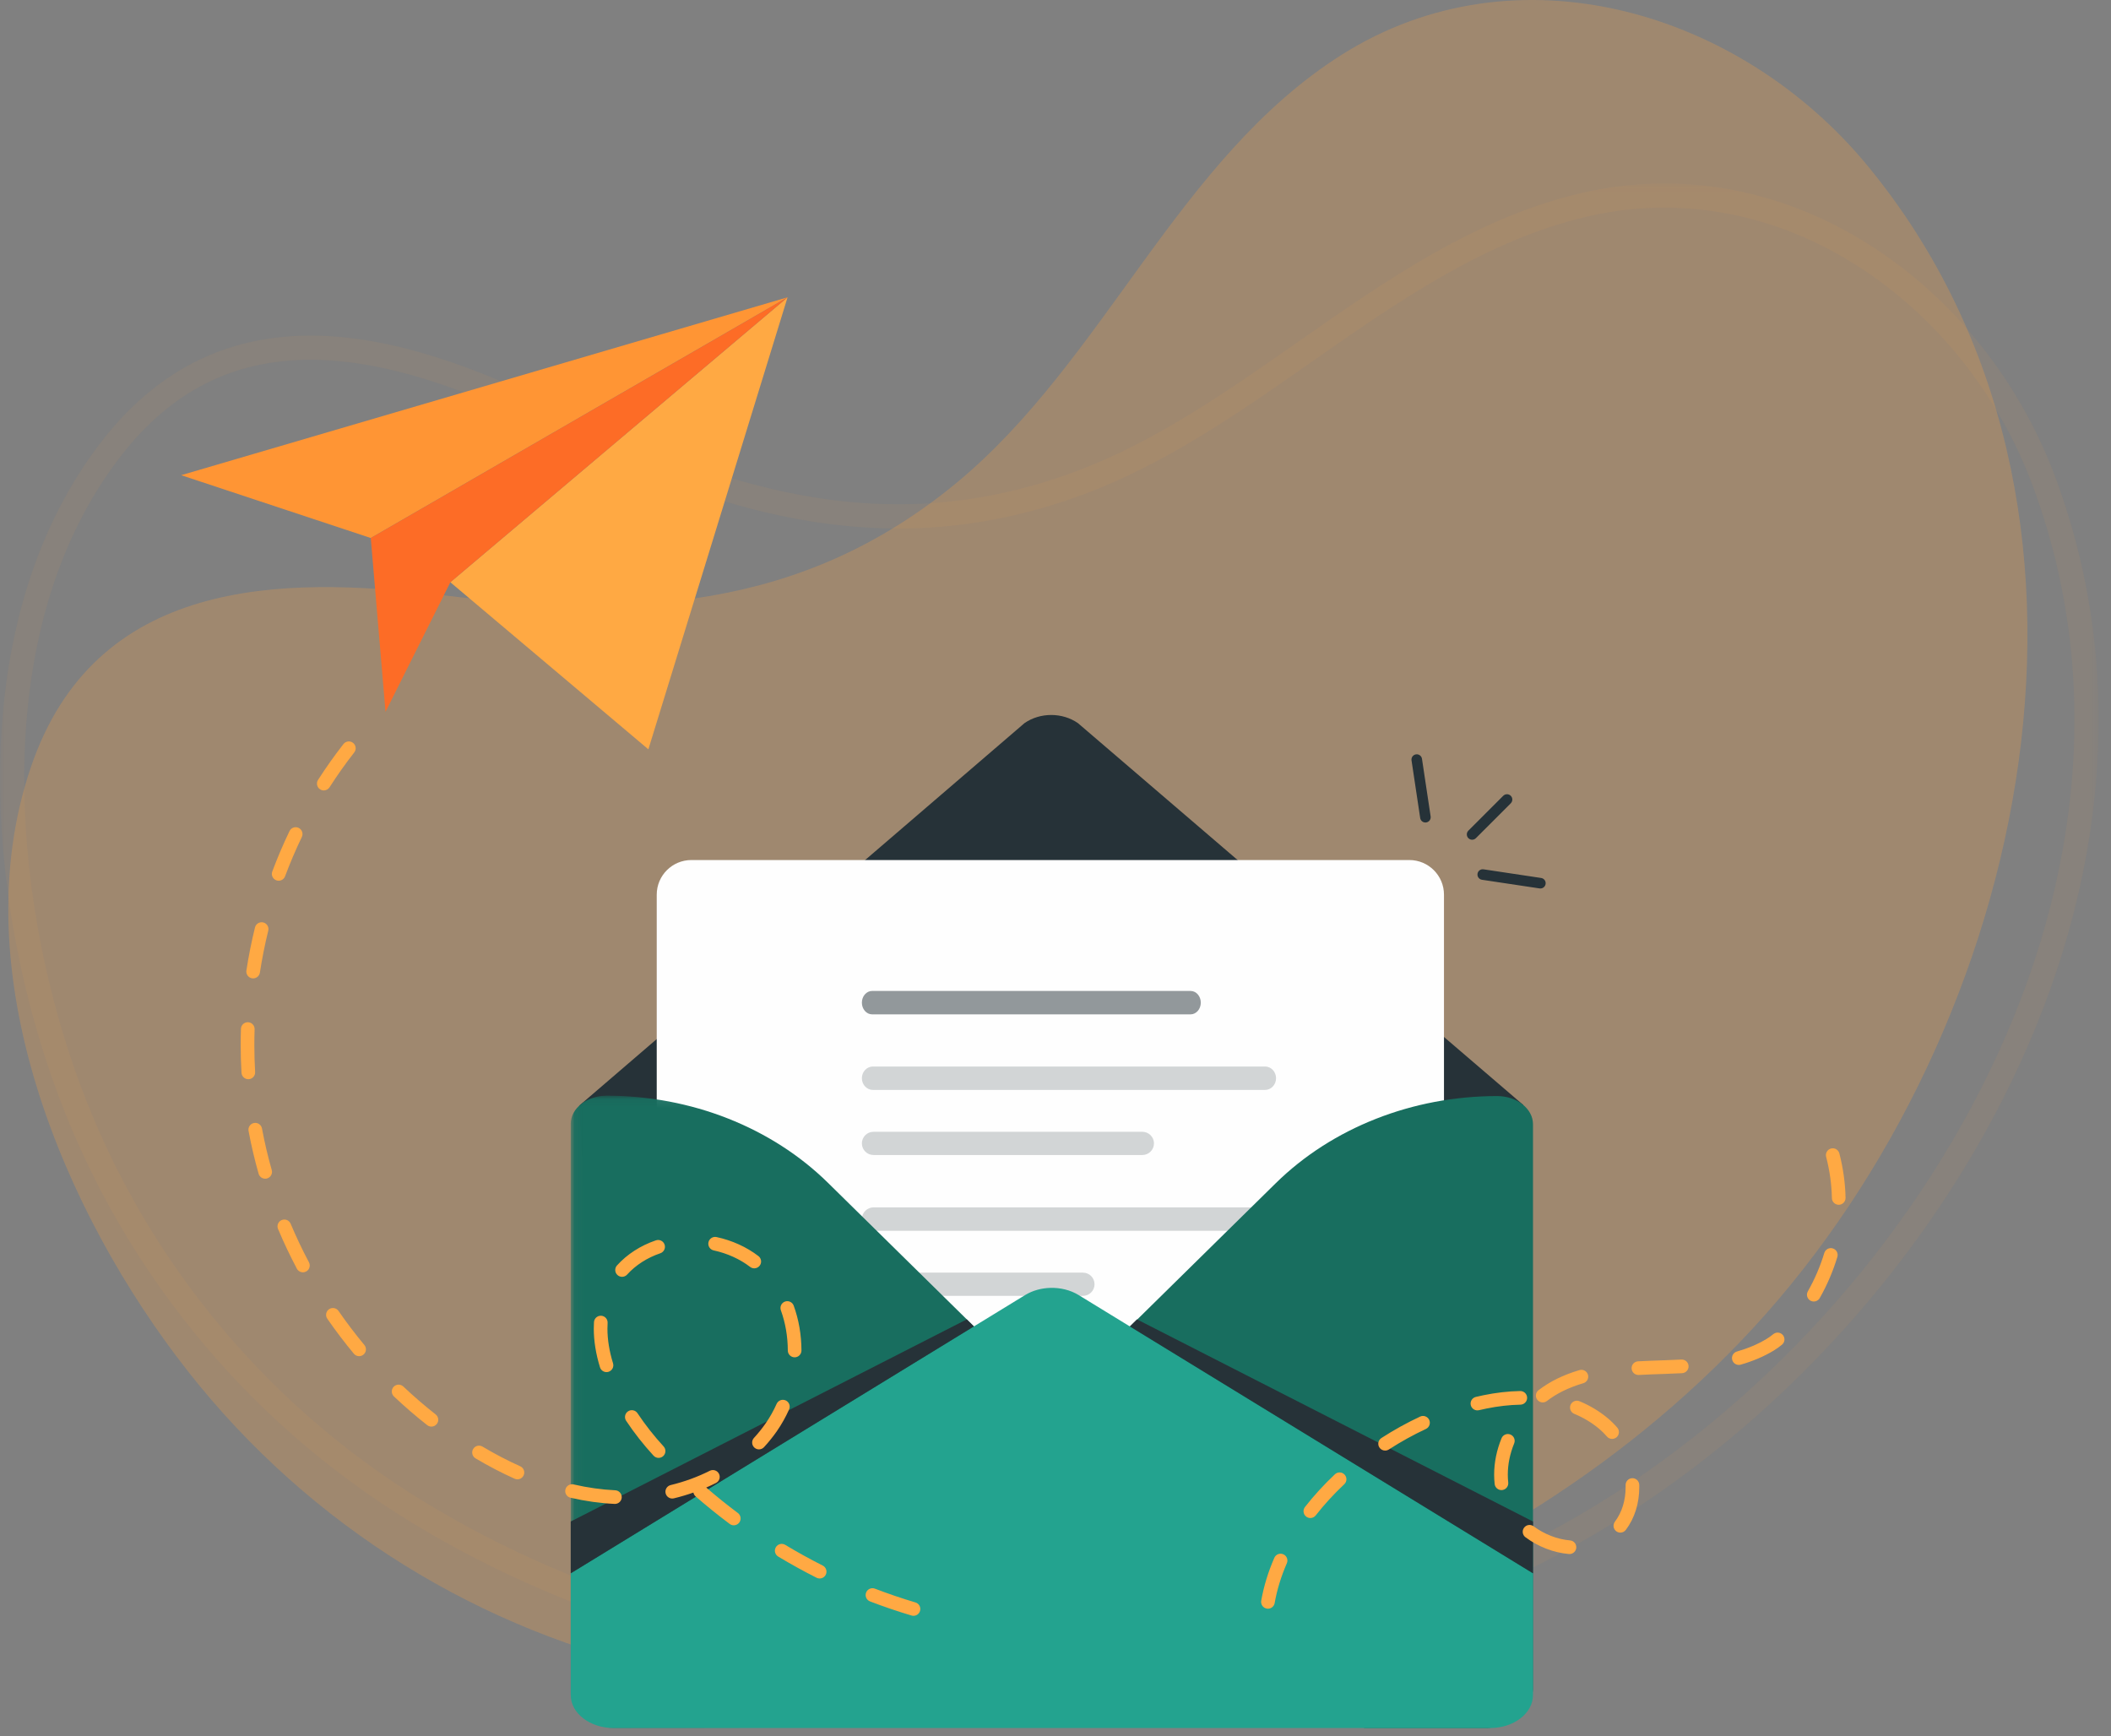 <?xml version="1.0" encoding="UTF-8"?>
<svg width="248px" height="204px" viewBox="0 0 248 204" version="1.1" xmlns="http://www.w3.org/2000/svg" xmlns:xlink="http://www.w3.org/1999/xlink">
    <rect x="0" y="0" width="248" height="204" fill="#808080" stroke="none"/>
    <title>Group 55</title>
    <defs>
        <polygon id="path-1" points="0 0.066 246.552 0.066 246.552 176.443 0 176.443"></polygon>
        <polygon id="path-3" points="0.051 0.065 56.396 0.065 56.396 74.357 0.051 74.357"></polygon>
    </defs>
    <g id="Mockup" stroke="none" stroke-width="1" fill="none" fill-rule="evenodd">
        <g id="Scrittori-si-diventa-Sito-Web---Contatti---Feedback--D@2x" transform="translate(-596, -215)">
            <g id="Group-10" transform="translate(260, 175)">
                <g id="Group-55" transform="translate(336, 40)">
                    <g id="Group-3" transform="translate(0, 21.485)">
                        <mask id="mask-2" fill="white">
                            <use xlink:href="#path-1"></use>
                        </mask>
                        <g id="Clip-2"></g>
                        <path d="M36.465,20.786 C27.411,20.786 20.133,24.473 14.257,32.023 C10.634,36.679 7.827,42.161 5.914,48.316 C4.156,53.975 3.142,60.227 2.901,66.898 C2.475,78.692 4.514,91.787 8.643,103.772 C12.332,114.481 17.805,124.362 24.909,133.14 C31.911,141.793 40.299,149.133 49.841,154.959 C59.205,160.676 69.635,165.178 80.842,168.34 C91.839,171.443 103.343,173.191 115.035,173.534 C126.78,173.879 138.429,172.799 149.66,170.323 C161.199,167.778 172.066,163.807 181.959,158.519 C203.106,147.216 221.586,128.272 232.661,106.544 C238.482,95.125 242.045,83.428 243.252,71.779 C244.549,59.259 243.066,47.124 238.846,35.71 C234.846,24.893 227.498,15.662 218.155,9.717 C213.411,6.698 208.346,4.654 203.099,3.64 C197.571,2.572 191.971,2.68 186.454,3.962 C174.519,6.737 164.135,14.004 154.094,21.032 C145.698,26.908 137.017,32.984 127.318,36.59 C116.723,40.53 106.167,41.558 95.046,39.734 C86.027,38.254 76.684,34.988 64.752,29.144 C57.331,25.51 47.598,21.28 38.121,20.826 C37.563,20.799 37.01,20.786 36.465,20.786 M119.301,176.443 C117.852,176.443 116.403,176.422 114.951,176.379 C103.027,176.028 91.29,174.245 80.069,171.079 C68.613,167.846 57.944,163.24 48.358,157.387 C38.538,151.392 29.904,143.837 22.697,134.93 C15.384,125.894 9.75,115.722 5.953,104.699 C1.713,92.391 -0.381,78.93 0.057,66.796 C0.307,59.873 1.363,53.371 3.197,47.472 C5.211,40.988 8.177,35.203 12.011,30.276 C15.572,25.7 19.734,22.357 24.38,20.34 C28.538,18.535 33.207,17.742 38.258,17.984 C48.254,18.462 58.337,22.834 66.003,26.588 C77.675,32.305 86.775,35.493 95.507,36.926 C106.126,38.668 116.207,37.686 126.326,33.923 C135.683,30.444 144.213,24.474 152.462,18.701 C162.725,11.517 173.339,4.09 185.81,1.191 C191.718,-0.183 197.716,-0.299 203.639,0.845 C209.238,1.927 214.636,4.104 219.683,7.316 C229.547,13.593 237.301,23.326 241.515,34.723 C245.888,46.549 247.425,59.115 246.083,72.072 C244.84,84.071 241.177,96.104 235.197,107.837 C223.863,130.07 204.948,149.458 183.301,161.029 C173.178,166.439 162.066,170.501 150.273,173.102 C140.203,175.322 129.803,176.443 119.301,176.443" id="Fill-1" fill="#FFA33F" opacity="0.247" mask="url(#mask-2)"></path>
                    </g>
                    <path d="M219.43,19.507 C204.391,1.229 178.137,-6.505 157.664,6.407 C138.396,18.56 129.776,42.355 112.36,56.738 C94.1,71.817 73.999,72.608 51.892,69.917 C32.836,67.597 11.148,67.962 3.618,90.159 C-4.548,114.23 7.501,142.558 22.084,161.114 C36.461,179.409 56.514,191.663 78.612,196.462 C122.655,206.026 174.553,190.032 205.933,156.052 C238.371,120.924 252.212,59.352 219.43,19.507" id="Fill-4" fill="#FFA33F" opacity="0.247"></path>
                    <g id="Group" transform="translate(67, 84)">
                        <path d="M53.359,0.956 L1.081,45.87 L2.054,66.192 C2.054,68.616 4.978,102.983 7.76,102.983 L56.574,70.317 L100.557,99.63 C103.339,99.63 108.708,67.692 108.708,65.268 L111.959,45.822 L59.635,0.956 C57.798,-0.319 55.195,-0.319 53.359,0.956" id="Fill-6" fill="#263238"></path>
                        <path d="M98.57,111.097 L14.223,111.097 C11.975,111.097 10.153,109.275 10.153,107.027 L10.153,21.111 C10.153,18.864 11.975,17.042 14.223,17.042 L98.57,17.042 C100.817,17.042 102.639,18.864 102.639,21.111 L102.639,107.027 C102.639,109.275 100.817,111.097 98.57,111.097" id="Fill-8" fill="#FEFEFE"></path>
                        <path d="M84.557,77.146 L35.629,77.146 C34.869,77.146 34.254,76.531 34.254,75.771 C34.254,75.012 34.869,74.396 35.629,74.396 L84.557,74.396 C85.316,74.396 85.932,75.012 85.932,75.771 C85.932,76.531 85.316,77.146 84.557,77.146" id="Fill-10" fill="#739CD2"></path>
                        <path d="M60.222,68.244 L35.617,68.244 C34.864,68.244 34.254,67.634 34.254,66.881 L34.254,66.881 C34.254,66.128 34.864,65.517 35.617,65.517 L60.222,65.517 C60.975,65.517 61.586,66.128 61.586,66.881 L61.586,66.881 C61.586,67.634 60.975,68.244 60.222,68.244" id="Fill-12" fill="#263238" opacity="0.202"></path>
                        <path d="M84.557,60.599 L35.629,60.599 C34.869,60.599 34.254,59.983 34.254,59.223 C34.254,58.464 34.869,57.848 35.629,57.848 L84.557,57.848 C85.316,57.848 85.932,58.464 85.932,59.223 C85.932,59.983 85.316,60.599 84.557,60.599" id="Fill-14" fill="#263238" opacity="0.202"></path>
                        <path d="M67.204,51.696 L35.617,51.696 C34.864,51.696 34.254,51.086 34.254,50.333 C34.254,49.58 34.864,48.97 35.617,48.97 L67.204,48.97 C67.957,48.97 68.568,49.58 68.568,50.333 L68.568,50.333 C68.568,51.086 67.957,51.696 67.204,51.696" id="Fill-16" fill="#263238" opacity="0.202"></path>
                        <path d="M72.864,35.172 L35.459,35.172 C34.793,35.172 34.254,34.556 34.254,33.797 C34.254,33.037 34.793,32.422 35.459,32.422 L72.864,32.422 C73.53,32.422 74.069,33.037 74.069,33.797 C74.069,34.556 73.53,35.172 72.864,35.172" id="Fill-18" fill="#263238" opacity="0.501"></path>
                        <path d="M81.616,44.051 L35.549,44.051 C34.834,44.051 34.254,43.435 34.254,42.676 C34.254,41.916 34.834,41.3 35.549,41.3 L81.616,41.3 C82.331,41.3 82.911,41.916 82.911,42.676 C82.911,43.435 82.331,44.051 81.616,44.051" id="Fill-20" fill="#263238" opacity="0.202"></path>
                        <path d="M57.645,79.835 L82.871,55.015 C89.496,48.497 98.952,44.773 108.876,44.773 L108.876,44.773 C111.207,44.773 113.096,46.253 113.096,48.08 L113.096,81.896 L113.096,114.419 C113.096,116.245 109.945,119.019 107.615,119.019 L93.281,119.019 L57.645,83.957 C56.453,82.784 56.453,81.008 57.645,79.835" id="Fill-22" fill="#186E5F"></path>
                        <g id="Group-26" transform="translate(0, 44.662)">
                            <mask id="mask-4" fill="white">
                                <use xlink:href="#path-3"></use>
                            </mask>
                            <g id="Clip-25"></g>
                            <path d="M55.502,35.128 L30.277,10.308 C23.652,3.79 14.196,0.065 4.272,0.065 L4.272,0.065 C1.941,0.065 0.051,1.546 0.051,3.373 L0.051,37.188 L0.051,70.109 C0.051,71.936 2.757,74.357 5.087,74.357 L19.866,74.312 L55.502,39.249 C56.694,38.077 56.694,36.3 55.502,35.128" id="Fill-24" fill="#186E5F" mask="url(#mask-4)"></path>
                        </g>
                        <path d="M113.096,100.841 L113.096,115.147 C113.096,117.285 110.841,119.019 108.061,119.019 L5.087,119.019 C2.306,119.019 0.051,117.285 0.051,115.147 L0.051,100.841 L53.436,68.148 C54.305,67.617 55.345,67.336 56.396,67.307 C57.564,67.275 58.744,67.556 59.712,68.148 L113.096,100.841 Z" id="Fill-27" fill="#23A38F"></path>
                        <polygon id="Fill-29" fill="#263238" points="66.571 71.007 113.096 94.755 113.096 100.841 65.734 71.831"></polygon>
                        <polygon id="Fill-31" fill="#263238" points="46.576 71.007 0.051 94.755 0.051 100.841 47.413 71.831"></polygon>
                        <path d="M113.964,20.384 C113.934,20.384 113.903,20.382 113.871,20.377 L107.099,19.36 C106.76,19.309 106.527,18.993 106.578,18.654 C106.628,18.315 106.944,18.081 107.284,18.132 L114.056,19.149 C114.395,19.2 114.629,19.516 114.578,19.856 C114.532,20.163 114.267,20.384 113.964,20.384" id="Fill-47" fill="#263238"></path>
                        <path d="M100.457,12.633 C100.154,12.633 99.889,12.412 99.843,12.104 L98.826,5.332 C98.775,4.993 99.009,4.677 99.348,4.626 C99.686,4.575 100.003,4.808 100.054,5.148 L101.071,11.92 C101.122,12.259 100.889,12.575 100.55,12.626 C100.518,12.631 100.487,12.633 100.457,12.633" id="Fill-51" fill="#263238"></path>
                        <path d="M105.947,14.656 C105.787,14.656 105.627,14.595 105.505,14.473 C105.261,14.229 105.261,13.833 105.505,13.589 L109.6,9.493 C109.845,9.249 110.24,9.249 110.484,9.493 C110.728,9.737 110.728,10.133 110.484,10.377 L106.389,14.473 C106.267,14.595 106.107,14.656 105.947,14.656" id="Fill-43" fill="#263238"></path>
                    </g>
                    <polygon id="Fill-33" fill="#FFA943" points="92.523 34.928 78.43 80.7 76.171 88.035 69.733 82.602 52.905 68.404"></polygon>
                    <polygon id="Fill-35" fill="#FF9534" points="92.522 34.928 43.558 63.208 21.285 55.827"></polygon>
                    <polygon id="Fill-37" fill="#FD6C26" points="92.522 34.928 52.906 68.405 45.291 83.628 43.558 63.208"></polygon>
                    <path d="M38.039,92.864 C37.89,92.864 37.741,92.823 37.607,92.737 C37.234,92.498 37.125,92.002 37.364,91.629 C38.294,90.178 39.298,88.76 40.35,87.415 C40.623,87.066 41.128,87.004 41.476,87.277 C41.825,87.55 41.887,88.054 41.614,88.403 C40.593,89.709 39.617,91.085 38.715,92.494 C38.562,92.733 38.303,92.864 38.039,92.864 L38.039,92.864 Z M32.739,103.472 C32.645,103.472 32.55,103.455 32.457,103.421 C32.042,103.265 31.832,102.803 31.988,102.388 C32.591,100.779 33.272,99.182 34.013,97.64 C34.205,97.241 34.684,97.073 35.083,97.265 C35.482,97.457 35.651,97.936 35.459,98.335 C34.739,99.834 34.076,101.387 33.49,102.951 C33.369,103.273 33.063,103.472 32.739,103.472 L32.739,103.472 Z M29.741,114.946 C29.7,114.946 29.659,114.943 29.618,114.937 C29.18,114.869 28.88,114.46 28.947,114.022 C29.207,112.329 29.547,110.626 29.956,108.961 C30.062,108.531 30.496,108.268 30.927,108.373 C31.357,108.479 31.62,108.913 31.514,109.343 C31.116,110.964 30.786,112.62 30.533,114.266 C30.472,114.662 30.13,114.946 29.741,114.946 L29.741,114.946 Z M29.171,126.791 C28.749,126.791 28.396,126.462 28.371,126.036 C28.308,124.954 28.276,123.853 28.276,122.764 C28.276,122.137 28.286,121.5 28.307,120.873 C28.322,120.43 28.694,120.083 29.136,120.098 C29.578,120.113 29.925,120.483 29.911,120.926 C29.89,121.536 29.88,122.155 29.88,122.764 C29.88,123.822 29.911,124.891 29.972,125.942 C29.998,126.384 29.661,126.764 29.218,126.79 C29.202,126.79 29.187,126.791 29.171,126.791 L29.171,126.791 Z M31.153,138.481 C30.803,138.481 30.482,138.251 30.382,137.898 C29.91,136.241 29.513,134.55 29.2,132.871 C29.119,132.435 29.407,132.016 29.842,131.935 C30.277,131.854 30.696,132.142 30.777,132.577 C31.08,134.207 31.466,135.85 31.924,137.459 C32.046,137.885 31.799,138.329 31.373,138.45 C31.299,138.471 31.225,138.481 31.153,138.481 L31.153,138.481 Z M88.612,149.011 C88.442,149.011 88.27,148.957 88.125,148.845 C86.92,147.921 85.44,147.25 83.845,146.905 C83.412,146.812 83.137,146.385 83.23,145.952 C83.324,145.519 83.75,145.243 84.183,145.337 C86.009,145.731 87.709,146.504 89.101,147.573 C89.453,147.842 89.519,148.346 89.249,148.697 C89.091,148.903 88.853,149.011 88.612,149.011 L88.612,149.011 Z M35.587,149.48 C35.299,149.48 35.021,149.325 34.877,149.053 C34.073,147.535 33.328,145.966 32.665,144.39 C32.493,143.982 32.684,143.511 33.093,143.34 C33.501,143.168 33.971,143.359 34.143,143.768 C34.788,145.3 35.512,146.826 36.295,148.302 C36.502,148.693 36.353,149.179 35.962,149.386 C35.842,149.45 35.713,149.48 35.587,149.48 L35.587,149.48 Z M73.08,150.008 C72.888,150.008 72.696,149.939 72.543,149.801 C72.214,149.504 72.189,148.996 72.486,148.668 C73.671,147.356 75.252,146.337 77.057,145.722 C77.476,145.579 77.932,145.802 78.075,146.222 C78.218,146.641 77.994,147.097 77.575,147.24 C76.028,147.768 74.679,148.634 73.675,149.744 C73.517,149.919 73.299,150.008 73.08,150.008 L73.08,150.008 Z M42.189,159.332 C41.959,159.332 41.73,159.233 41.572,159.042 C40.477,157.726 39.428,156.343 38.451,154.931 C38.199,154.567 38.29,154.067 38.655,153.815 C39.019,153.564 39.519,153.655 39.771,154.019 C40.72,155.392 41.741,156.737 42.805,158.017 C43.088,158.357 43.042,158.863 42.701,159.146 C42.551,159.271 42.37,159.332 42.189,159.332 L42.189,159.332 Z M93.354,159.465 C92.912,159.465 92.554,159.108 92.552,158.666 C92.545,157.009 92.271,155.419 91.737,153.943 C91.586,153.527 91.802,153.067 92.218,152.916 C92.635,152.766 93.095,152.981 93.245,153.398 C93.842,155.047 94.148,156.818 94.156,158.66 C94.158,159.103 93.8,159.464 93.357,159.465 L93.354,159.465 Z M71.252,161.203 C70.909,161.203 70.592,160.981 70.486,160.637 C70.003,159.07 69.758,157.542 69.758,156.097 C69.758,155.841 69.766,155.584 69.781,155.333 C69.808,154.891 70.188,154.554 70.63,154.581 C71.072,154.608 71.409,154.988 71.382,155.43 C71.369,155.649 71.362,155.874 71.362,156.097 C71.362,157.382 71.583,158.75 72.019,160.164 C72.149,160.587 71.912,161.036 71.488,161.167 C71.41,161.191 71.33,161.203 71.252,161.203 L71.252,161.203 Z M50.683,167.605 C50.51,167.605 50.336,167.549 50.189,167.434 C48.845,166.379 47.529,165.245 46.278,164.061 C45.957,163.757 45.942,163.25 46.247,162.928 C46.551,162.606 47.059,162.591 47.38,162.896 C48.596,164.045 49.874,165.147 51.179,166.172 C51.528,166.445 51.588,166.949 51.315,167.298 C51.157,167.499 50.921,167.605 50.683,167.605 L50.683,167.605 Z M89.164,170.281 C88.97,170.281 88.775,170.211 88.62,170.068 C88.295,169.768 88.274,169.261 88.575,168.935 C89.076,168.392 89.54,167.814 89.955,167.216 C90.446,166.51 90.878,165.741 91.239,164.932 C91.42,164.528 91.894,164.346 92.298,164.527 C92.703,164.707 92.885,165.181 92.704,165.586 C92.302,166.486 91.821,167.343 91.273,168.132 C90.815,168.789 90.305,169.426 89.754,170.023 C89.596,170.194 89.38,170.281 89.164,170.281 L89.164,170.281 Z M77.371,171.281 C77.154,171.281 76.938,171.193 76.78,171.021 C75.583,169.716 74.499,168.337 73.559,166.923 C73.314,166.554 73.414,166.056 73.783,165.811 C74.152,165.565 74.65,165.666 74.895,166.035 C75.789,167.38 76.821,168.693 77.962,169.937 C78.262,170.263 78.24,170.77 77.913,171.07 C77.759,171.211 77.565,171.281 77.371,171.281 L77.371,171.281 Z M60.787,173.8 C60.678,173.8 60.567,173.777 60.46,173.73 C58.937,173.048 57.391,172.243 55.865,171.335 C55.484,171.109 55.359,170.616 55.586,170.236 C55.812,169.855 56.304,169.73 56.685,169.956 C58.158,170.832 59.649,171.609 61.116,172.266 C61.52,172.446 61.701,172.921 61.52,173.325 C61.387,173.623 61.094,173.8 60.787,173.8 L60.787,173.8 Z M72.241,176.689 C72.228,176.689 72.215,176.689 72.202,176.688 C70.506,176.608 68.764,176.364 67.025,175.962 C66.593,175.863 66.324,175.432 66.423,175.001 C66.523,174.569 66.954,174.3 67.385,174.399 C69.031,174.779 70.677,175.01 72.278,175.086 C72.72,175.107 73.062,175.483 73.041,175.925 C73.021,176.355 72.666,176.689 72.241,176.689 L72.241,176.689 Z M86.205,179.201 C86.038,179.201 85.869,179.149 85.725,179.041 C84.353,178.015 83.005,176.926 81.719,175.803 C81.58,175.681 81.493,175.522 81.46,175.354 C80.713,175.618 79.947,175.844 79.165,176.034 C78.735,176.138 78.301,175.873 78.197,175.443 C78.093,175.012 78.357,174.579 78.788,174.475 C80.407,174.083 81.955,173.517 83.388,172.795 C83.784,172.596 84.266,172.755 84.466,173.151 C84.665,173.546 84.506,174.028 84.11,174.228 C83.736,174.416 83.355,174.594 82.968,174.763 C84.165,175.8 85.415,176.806 86.686,177.757 C87.04,178.022 87.113,178.525 86.848,178.879 C86.69,179.09 86.449,179.201 86.205,179.201 L86.205,179.201 Z M96.292,185.449 C96.17,185.449 96.047,185.422 95.931,185.363 C94.405,184.594 92.888,183.756 91.422,182.873 C91.043,182.645 90.921,182.152 91.149,181.772 C91.378,181.393 91.871,181.27 92.25,181.499 C93.682,182.362 95.163,183.18 96.654,183.931 C97.049,184.131 97.208,184.613 97.009,185.008 C96.868,185.288 96.585,185.449 96.292,185.449 L96.292,185.449 Z M107.317,189.835 C107.242,189.835 107.165,189.824 107.088,189.801 C105.453,189.315 103.812,188.757 102.211,188.143 C101.797,187.984 101.59,187.52 101.749,187.107 C101.908,186.693 102.371,186.486 102.785,186.645 C104.348,187.244 105.95,187.789 107.546,188.264 C107.971,188.39 108.212,188.837 108.086,189.262 C107.982,189.61 107.663,189.835 107.317,189.835 L107.317,189.835 Z" id="Fill-39" fill="#FFA943"></path>
                    <path d="M216.013,141.544 C215.577,141.544 215.22,141.196 215.211,140.759 C215.178,139.145 214.95,137.514 214.535,135.912 C214.424,135.483 214.682,135.045 215.111,134.934 C215.54,134.823 215.977,135.081 216.088,135.51 C216.534,137.232 216.779,138.987 216.815,140.725 C216.824,141.168 216.472,141.535 216.029,141.544 C216.024,141.544 216.018,141.544 216.013,141.544 M213.082,152.912 C212.948,152.912 212.812,152.878 212.688,152.807 C212.302,152.589 212.167,152.099 212.385,151.714 C213.197,150.282 213.847,148.766 214.318,147.207 C214.446,146.783 214.893,146.542 215.317,146.671 C215.741,146.799 215.981,147.246 215.853,147.67 C215.348,149.343 214.651,150.97 213.781,152.505 C213.633,152.766 213.362,152.912 213.082,152.912 M204.275,160.358 C203.926,160.358 203.605,160.128 203.504,159.776 C203.382,159.35 203.629,158.906 204.055,158.784 C205.366,158.409 206.507,157.924 207.543,157.301 C207.787,157.155 208.052,156.966 208.331,156.741 C208.675,156.462 209.18,156.515 209.459,156.859 C209.738,157.203 209.685,157.708 209.341,157.987 C209.004,158.26 208.677,158.492 208.37,158.677 C207.211,159.373 205.944,159.912 204.496,160.327 C204.422,160.348 204.348,160.358 204.275,160.358 M192.482,161.539 C192.059,161.539 191.705,161.208 191.682,160.78 C191.658,160.338 191.997,159.96 192.439,159.936 C193.379,159.884 194.328,159.852 195.246,159.82 L195.644,159.807 C196.4,159.781 196.981,159.756 197.528,159.727 C197.969,159.703 198.348,160.043 198.372,160.485 C198.395,160.927 198.056,161.305 197.613,161.329 C197.057,161.358 196.466,161.383 195.7,161.41 L195.3,161.424 C194.391,161.455 193.45,161.487 192.527,161.537 C192.512,161.538 192.497,161.539 192.482,161.539 M181.238,164.765 C180.997,164.765 180.758,164.656 180.6,164.449 C180.331,164.097 180.399,163.594 180.751,163.325 C181.429,162.808 182.15,162.361 182.894,161.995 C183.716,161.591 184.612,161.245 185.557,160.966 C185.982,160.841 186.427,161.084 186.553,161.509 C186.678,161.934 186.435,162.38 186.01,162.505 C185.153,162.758 184.342,163.071 183.601,163.435 C182.95,163.754 182.319,164.147 181.724,164.6 C181.579,164.711 181.408,164.765 181.238,164.765 M173.566,165.7 C173.204,165.7 172.875,165.452 172.787,165.084 C172.684,164.653 172.95,164.22 173.381,164.118 C173.684,164.046 173.989,163.978 174.287,163.917 C175.735,163.619 177.183,163.453 178.589,163.425 C179.033,163.419 179.398,163.768 179.406,164.211 C179.415,164.654 179.063,165.02 178.621,165.029 C177.312,165.055 175.963,165.209 174.61,165.488 C174.328,165.546 174.04,165.61 173.753,165.678 C173.691,165.693 173.628,165.7 173.566,165.7 M189.39,169.051 C189.164,169.051 188.94,168.956 188.781,168.771 C188.502,168.447 188.2,168.147 187.884,167.879 C187.028,167.155 186.038,166.558 184.943,166.106 C184.533,165.937 184.339,165.467 184.508,165.058 C184.677,164.649 185.146,164.454 185.556,164.623 C186.805,165.139 187.936,165.823 188.92,166.654 C189.301,166.976 189.664,167.337 189.998,167.726 C190.286,168.062 190.248,168.568 189.912,168.857 C189.761,168.987 189.575,169.051 189.39,169.051 M162.723,170.423 C162.46,170.423 162.202,170.293 162.049,170.056 C161.808,169.683 161.916,169.187 162.288,168.947 C163.751,168.003 165.281,167.156 166.835,166.429 C167.236,166.241 167.714,166.414 167.901,166.815 C168.089,167.217 167.916,167.694 167.515,167.882 C166.026,168.578 164.56,169.39 163.157,170.295 C163.023,170.382 162.872,170.423 162.723,170.423 M176.388,175.064 C175.985,175.064 175.637,174.76 175.592,174.349 C175.552,173.987 175.532,173.617 175.532,173.249 C175.532,171.825 175.824,170.388 176.399,168.976 C176.566,168.566 177.034,168.369 177.444,168.536 C177.855,168.703 178.052,169.172 177.884,169.582 C177.388,170.8 177.136,172.033 177.136,173.249 C177.136,173.559 177.153,173.87 177.187,174.174 C177.235,174.614 176.917,175.011 176.477,175.059 C176.447,175.062 176.418,175.064 176.388,175.064 M153.94,178.346 C153.767,178.346 153.593,178.291 153.447,178.176 C153.097,177.904 153.036,177.4 153.308,177.051 C154.35,175.716 155.534,174.424 156.826,173.208 C157.149,172.905 157.657,172.92 157.96,173.243 C158.263,173.566 158.248,174.074 157.925,174.377 C156.692,175.536 155.564,176.768 154.572,178.038 C154.414,178.24 154.178,178.346 153.94,178.346 M190.36,180.06 C190.193,180.06 190.023,180.008 189.879,179.9 C189.525,179.634 189.453,179.131 189.719,178.777 C190.544,177.679 190.979,176.272 190.979,174.709 C190.979,174.635 190.978,174.562 190.976,174.489 C190.965,174.046 191.314,173.677 191.757,173.666 C192.197,173.652 192.568,174.004 192.58,174.446 C192.582,174.534 192.583,174.621 192.583,174.709 C192.583,176.623 192.037,178.363 191.002,179.74 C190.845,179.95 190.604,180.06 190.36,180.06 M184.382,182.578 C184.358,182.578 184.335,182.577 184.311,182.575 C182.52,182.418 180.709,181.719 179.212,180.605 C178.856,180.341 178.782,179.838 179.047,179.483 C179.311,179.127 179.814,179.054 180.169,179.318 C181.431,180.257 182.952,180.846 184.451,180.977 C184.892,181.016 185.219,181.405 185.18,181.846 C185.143,182.264 184.793,182.578 184.382,182.578 M148.958,189 C148.912,189 148.865,188.996 148.818,188.987 C148.382,188.911 148.091,188.495 148.168,188.058 C148.464,186.376 148.982,184.681 149.707,183.021 C149.884,182.615 150.357,182.429 150.763,182.607 C151.169,182.784 151.355,183.257 151.177,183.663 C150.503,185.207 150.022,186.779 149.747,188.337 C149.679,188.726 149.34,189 148.958,189" id="Fill-41" fill="#FFA943"></path>
                </g>
            </g>
        </g>
    </g>
</svg>